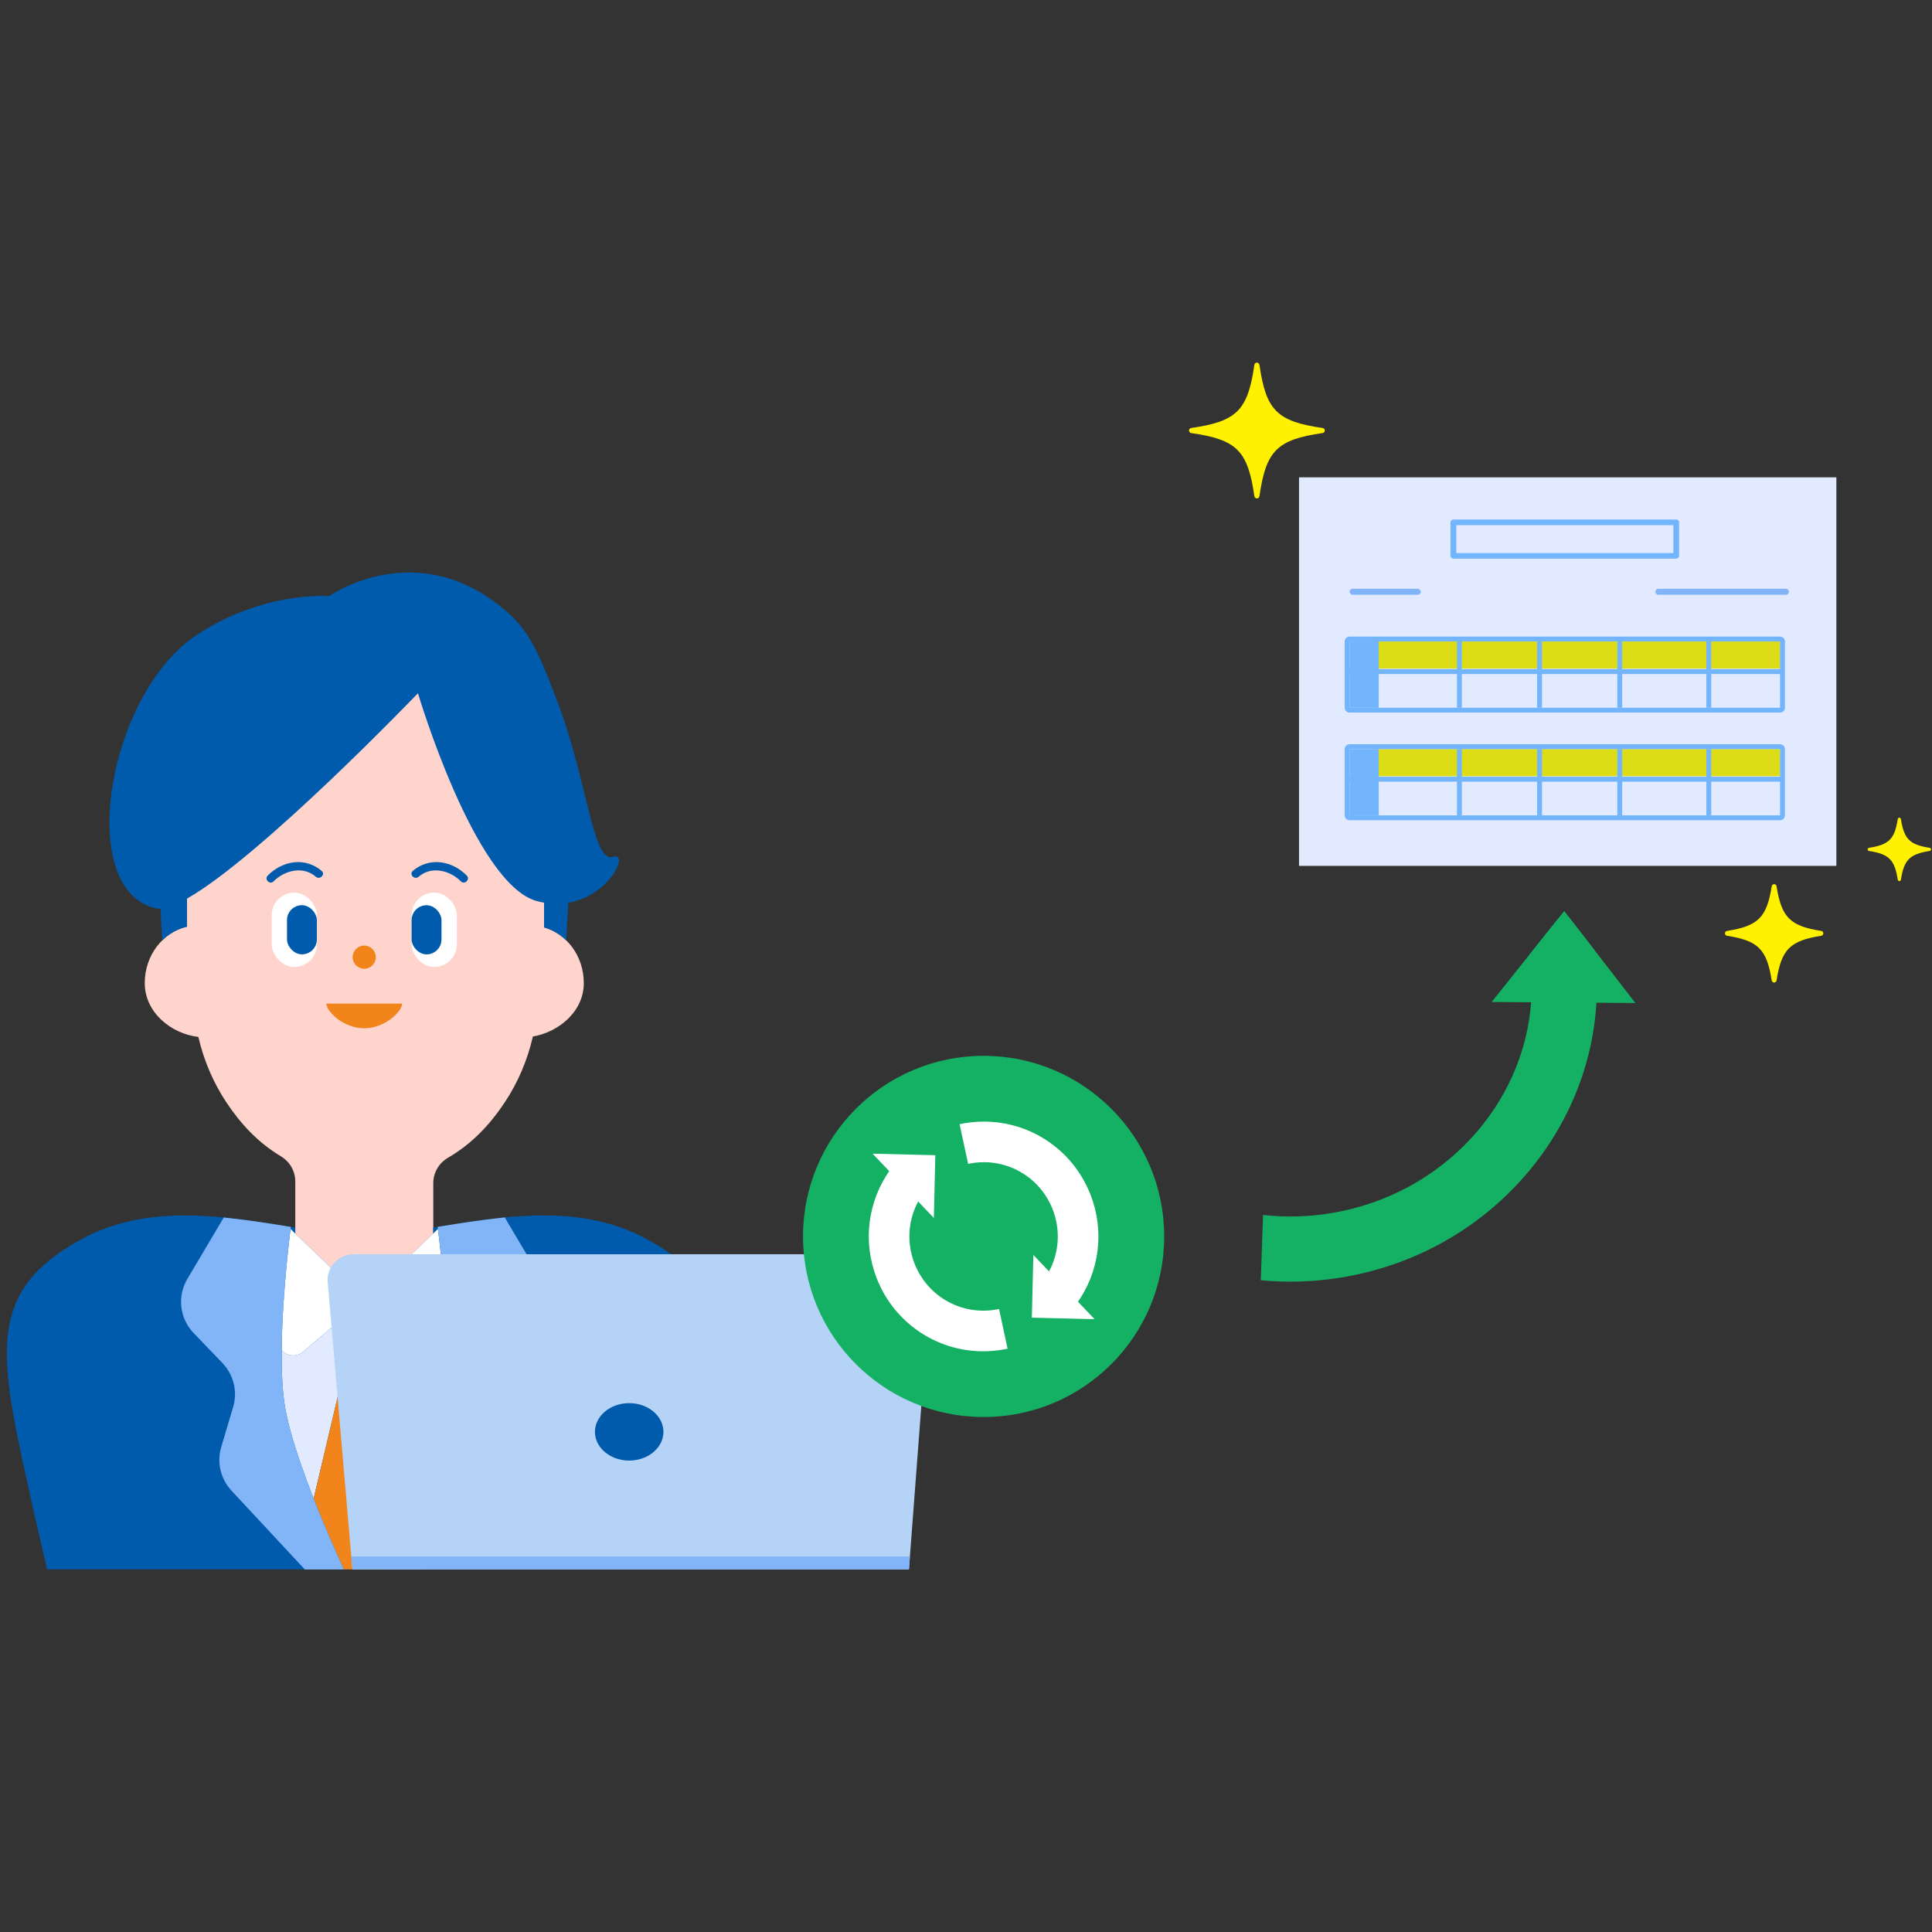 <?xml version="1.0" encoding="UTF-8"?>
<svg id="_レイヤー_1" data-name="レイヤー 1" xmlns="http://www.w3.org/2000/svg" width="80" height="80" viewBox="0 0 80 80">
  <rect x="0" y="0" width="80" height="80" fill="#333333" stroke="none"/>
  <defs>
    <style>
      .cls-1 {
        fill: #b5d3f7;
      }

      .cls-1, .cls-2, .cls-3, .cls-4, .cls-5, .cls-6, .cls-7, .cls-8, .cls-9, .cls-10, .cls-11, .cls-12, .cls-13, .cls-14, .cls-15, .cls-16 {
        stroke-width: 0px;
      }

      .cls-2 {
        fill: #ef831b;
      }

      .cls-3 {
        fill: #005bac;
      }

      .cls-17 {
        fill: none;
        stroke: #72b5fc;
        stroke-linejoin: round;
        stroke-width: .202px;
      }

      .cls-4 {
        fill: #dfe9ff;
      }

      .cls-5 {
        fill: #e2eaff;
      }

      .cls-6 {
        fill: #005bb1;
      }

      .cls-7 {
        fill: #fff;
      }

      .cls-8 {
        fill: #dcdc17;
      }

      .cls-9 {
        fill: #72b5fc;
      }

      .cls-10 {
        fill: #14b165;
      }

      .cls-11 {
        fill: #acd3fa;
      }

      .cls-12 {
        fill: #744000;
      }

      .cls-13 {
        fill: #f1851b;
      }

      .cls-14 {
        fill: #82b5f7;
      }

      .cls-15 {
        fill: #ffd4cc;
      }

      .cls-16 {
        fill: #fff100;
      }
    </style>
  </defs>
  <g>
    <path class="cls-16" d="m73.363,40.599c-.204-1.291-.56-1.648-1.851-1.851-.114-.018-.114-.182,0-.2,1.291-.204,1.648-.56,1.851-1.851.018-.114.182-.114.2,0,.204,1.291.56,1.648,1.851,1.851.114.018.114.182,0,.2-1.291.204-1.648.56-1.851,1.851-.018.114-.182.114-.2,0Z"/>
    <path class="cls-16" d="m78.583,36.429c-.131-.832-.361-1.062-1.193-1.193-.073-.012-.073-.117,0-.129.832-.131,1.062-.361,1.193-1.193.012-.073.117-.073.129,0,.131.832.361,1.062,1.193,1.193.073.012.073.117,0,.129-.832.131-1.062.361-1.193,1.193-.012.073-.117.073-.129,0Z"/>
    <rect class="cls-5" x="56.87" y="16.684" width="16.089" height="22.25" transform="translate(92.724 -37.105) rotate(90)"/>
    <rect class="cls-8" x="56.989" y="26.562" width="16.719" height="1.122"/>
    <rect class="cls-8" x="56.989" y="31.019" width="16.719" height="1.122"/>
    <path class="cls-9" d="m69.408,23.133h-9.226c-.066,0-.12-.052-.12-.116v-1.389c0-.064.054-.116.12-.116h9.226c.066,0,.12.052.12.116v1.389c0,.064-.054.116-.12.116Zm-9.106-.231h8.987v-1.158h-8.987v1.158Z"/>
    <rect class="cls-14" x="68.545" y="24.38" width="5.532" height=".249" rx=".123" ry=".123"/>
    <rect class="cls-14" x="55.883" y="24.38" width="2.95" height=".249" rx=".123" ry=".123"/>
    <path class="cls-9" d="m73.708,26.562v2.743h-17.825v-2.743h17.825m0-.202h-17.825c-.112,0-.202.091-.202.202v2.743c0,.112.091.202.202.202h17.825c.112,0,.202-.091.202-.202v-2.743c0-.112-.091-.202-.202-.202h0Z"/>
    <line class="cls-17" x1="55.76" y1="27.809" x2="73.831" y2="27.809"/>
    <line class="cls-17" x1="60.431" y1="26.562" x2="60.431" y2="29.305"/>
    <line class="cls-17" x1="56.989" y1="26.562" x2="56.989" y2="29.305"/>
    <line class="cls-17" x1="63.75" y1="26.562" x2="63.75" y2="29.305"/>
    <line class="cls-17" x1="67.07" y1="26.562" x2="67.07" y2="29.305"/>
    <line class="cls-17" x1="70.757" y1="26.562" x2="70.757" y2="29.305"/>
    <rect class="cls-9" x="55.883" y="26.562" width="1.106" height="2.743" transform="translate(112.872 55.867) rotate(180)"/>
    <path class="cls-9" d="m73.708,31.019v2.743h-17.825v-2.743h17.825m0-.202h-17.825c-.112,0-.202.091-.202.202v2.743c0,.112.091.202.202.202h17.825c.112,0,.202-.091.202-.202v-2.743c0-.112-.091-.202-.202-.202h0Z"/>
    <line class="cls-17" x1="55.76" y1="32.265" x2="73.831" y2="32.265"/>
    <line class="cls-17" x1="60.431" y1="31.019" x2="60.431" y2="33.762"/>
    <line class="cls-17" x1="56.989" y1="31.019" x2="56.989" y2="33.762"/>
    <line class="cls-17" x1="63.75" y1="31.019" x2="63.75" y2="33.762"/>
    <line class="cls-17" x1="67.07" y1="31.019" x2="67.07" y2="33.762"/>
    <line class="cls-17" x1="70.757" y1="31.019" x2="70.757" y2="33.762"/>
    <rect class="cls-9" x="55.883" y="31.019" width="1.106" height="2.743" transform="translate(112.872 64.78) rotate(180)"/>
    <path class="cls-16" d="m51.941,20.547c-.27-1.886-.73-2.345-2.615-2.615-.121-.017-.121-.192,0-.21,1.886-.27,2.345-.73,2.615-2.615.017-.121.192-.121.21,0,.27,1.886.73,2.345,2.615,2.615.121.017.121.192,0,.21-1.886.27-2.345.73-2.615,2.615-.017.121-.192.121-.21,0Z"/>
  </g>
  <g>
    <g>
      <g>
        <path class="cls-15" d="m24.173,40.705c0-1.106-.696-2.033-1.64-2.304v-2.644s0-2.028,0-2.028c0-.448-.036-.886-.101-1.314-.188-1.232-.637-2.368-1.283-3.342-1.342-2.023-3.535-3.342-6.013-3.342s-4.671,1.319-6.013,3.342c-.646.974-1.095,2.11-1.283,3.342-.065.428-.101.866-.101,1.314v4.643c-.997.23-1.745,1.187-1.745,2.333,0,1.232,1.111,2.105,2.219,2.232.229.987.625,1.902,1.158,2.705.602.907,1.315,1.671,2.262,2.239.371.222.594.619.594,1.043v4.513c0,.681.568,1.234,1.268,1.234h3.178c.7,0,1.268-.552,1.268-1.234v-4.445c0-.429.228-.83.607-1.05.986-.574,1.732-1.361,2.355-2.299.536-.808.934-1.729,1.162-2.723,1.055-.18,2.109-1.023,2.109-2.214Z"/>
        <g>
          <g>
            <circle class="cls-13" cx="15.082" cy="39.634" r=".48"/>
            <path class="cls-13" d="m16.65,41.558c0,.319-.702,1.021-1.568,1.021s-1.568-.701-1.568-1.021h3.135Z"/>
          </g>
          <g>
            <g>
              <path class="cls-3" d="m13.32,36.063c-.309-.27-.724-.403-1.133-.358-.422.046-.804.249-1.101.549-.155.156.086.398.242.242.455-.459,1.223-.653,1.751-.191.165.144.408-.097.242-.242h0Z"/>
              <g>
                <rect class="cls-7" x="11.25" y="36.96" width="1.871" height="3.081" rx=".936" ry=".936"/>
                <rect class="cls-3" x="11.884" y="37.482" width="1.237" height="2.036" rx=".618" ry=".618"/>
              </g>
            </g>
            <g>
              <path class="cls-3" d="m17.334,36.305c.528-.461,1.295-.268,1.751.191.155.156.397-.085.242-.242-.297-.3-.679-.503-1.101-.549-.409-.045-.824.088-1.133.358-.166.145.077.386.242.242h0Z"/>
              <g>
                <rect class="cls-7" x="17.044" y="36.96" width="1.871" height="3.081" rx=".936" ry=".936" transform="translate(35.96 77.001) rotate(180)"/>
                <rect class="cls-3" x="17.044" y="37.482" width="1.237" height="2.036" rx=".618" ry=".618" transform="translate(35.325 77.001) rotate(-180)"/>
              </g>
            </g>
          </g>
        </g>
      </g>
      <g>
        <path class="cls-3" d="m26.717,51.274c-1.812-.965-3.808-1.056-5.815-.863-.853.082-1.707.215-2.551.354-.075.012-.151.024-.225.037-.062.01-.124.02-.186.031v.244l-2.329,2.235-.119.1c-.236.197-.583.198-.819,0l-.119-.099h0s0,0,0,0l-2.329-2.235h0v-.244c-.062-.01-.123-.02-.186-.031-.917-.152-1.848-.302-2.776-.391-2.007-.193-4.003-.103-5.815.863C-.818,53.547.029,56.348,1.385,62.546l.564,2.438h12.289s0,0,0,0h1.688s0,0,0,0h12.289l.564-2.438c1.357-6.199,2.204-9-2.063-11.272Z"/>
        <g>
          <path class="cls-11" d="m11.664,55.903s0,0,0,0c-.006.618.01,1.214.059,1.741-.05-.527-.065-1.124-.059-1.741Z"/>
          <path class="cls-11" d="m12.986,62.052h0c-.179-.456-.354-.922-.514-1.381.16.459.335.925.514,1.381Z"/>
          <path class="cls-11" d="m11.723,57.644c.014.146.03.287.049.422.051.365.144.777.264,1.218-.121-.441-.213-.854-.264-1.218-.019-.135-.035-.276-.049-.422Z"/>
          <path class="cls-11" d="m12.472,60.671c-.166-.477-.315-.946-.436-1.387.121.441.27.91.436,1.387Z"/>
          <polygon class="cls-4" points="14.238 64.984 15.927 64.984 15.927 64.984 15.927 64.984 14.238 64.984"/>
          <path class="cls-4" d="m14.372,56.195c.058.059.124.112.198.156h.001s-.001,0-.001,0c-.074-.044-.14-.096-.198-.156Z"/>
          <path class="cls-5" d="m17.619,55.978l-2.536-2.16-2.537,2.161c-.271.231-.67.18-.882-.076-.006.618.009,1.214.059,1.741.014.146.03.287.049.422.051.365.144.777.264,1.218s.27.91.436,1.387c.16.459.335.925.514,1.381l1.386-5.857c-.17-.174-.268-.406-.268-.652v-.391c0-.349.197-.67.513-.834.278-.145.612-.148.893-.009l.027.013c.326.161.531.487.531.843v.364c0,.247-.099.479-.27.653-.031.032-.065.062-.1.09.036-.028.069-.058.1-.09l1.403,5.813c.296-.755.578-1.535.798-2.262.092-.305.174-.6.241-.88s.119-.544.154-.788c.019-.135.035-.276.049-.422.027-.292.045-.605.054-.932.007-.262.008-.535.005-.81-.212.257-.612.307-.883.076Z"/>
          <path class="cls-4" d="m14.914,56.475c-.066-.011-.131-.029-.195-.053.063.024.128.042.195.053Z"/>
          <path class="cls-4" d="m15.191,56.482c-.043.005-.085.007-.128.007.043,0,.085-.002.128-.007Z"/>
          <path class="cls-4" d="m15.558,56.362c-.115.065-.24.105-.367.12.127-.015.252-.055.367-.12Z"/>
          <path class="cls-6" d="m14.238,64.984h0c-.19-.415-.422-.934-.668-1.508.245.575.478,1.093.668,1.508Z"/>
          <path class="cls-6" d="m13.385,63.035c-.133-.317-.267-.647-.398-.983h0c.132.335.266.665.398.983Z"/>
          <path class="cls-13" d="m16.594,63.476c.061-.144.124-.291.186-.441.125-.3.252-.611.377-.927.015-.037.029-.075.044-.113l-1.403-5.813c-.031.032-.065.062-.1.09s-.074.053-.114.076l-.026.015c-.115.065-.24.105-.367.12-.043.005-.085.007-.128.007-.05,0-.1-.006-.149-.014-.066-.011-.131-.029-.195-.053-.051-.02-.101-.042-.148-.07h-.001c-.074-.044-.14-.097-.198-.156l-1.386,5.857c.132.335.266.665.398.983.063.15.125.297.186.441.245.575.478,1.093.668,1.508h1.688c.19-.415.422-.934.668-1.508Z"/>
          <path class="cls-2" d="m16.068,55.529v-.364c0-.356-.205-.682-.531-.843l-.027-.013c-.281-.139-.614-.136-.893.009-.316.164-.513.485-.513.834v.391c0,.246.098.479.268.652.058.059.124.112.198.156h.001c.048.029.097.051.148.071.063.024.128.042.195.053.049.008.099.014.149.014.043,0,.085-.002.128-.007.127-.015.252-.055.367-.12l.026-.015c.04-.023.078-.048.114-.076.036-.028.069-.058.1-.09.17-.174.27-.406.27-.653Z"/>
          <path class="cls-6" d="m15.063,56.489c-.05,0-.1-.006-.149-.014.049.008.099.014.149.014Z"/>
          <path class="cls-6" d="m14.719,56.422c-.051-.02-.101-.042-.148-.07.048.028.097.051.148.07Z"/>
          <polygon class="cls-7" points="20.633 50.441 20.633 50.441 20.633 50.441 20.633 50.441"/>
          <polygon class="cls-7" points="9.532 50.441 9.532 50.441 9.533 50.441 9.532 50.441"/>
          <path class="cls-7" d="m12.029,50.888h0c-.063.519-.153,1.323-.229,2.246.076-.922.166-1.727.229-2.246Z"/>
          <path class="cls-7" d="m11.728,54.139c-.036.583-.059,1.183-.065,1.763,0,0,0,0,0,0,.005-.581.029-1.18.065-1.763Z"/>
          <path class="cls-7" d="m15.611,53.311l-.119.1c-.236.197-.583.198-.819,0l-.119-.099h0s0,0,0,0l-2.329-2.235-.196-.188c-.063.519-.153,1.323-.229,2.246-.027.324-.051.662-.072,1.005-.036.583-.059,1.183-.065,1.763.212.256.611.307.882.076l2.537-2.161,2.536,2.16c.271.231.67.181.883-.076,0-.067,0-.133-.001-.2-.006-.345-.018-.695-.035-1.043-.073-1.513-.233-2.978-.33-3.771l-.196.188-2.329,2.235h0"/>
          <polygon class="cls-9" points="12.62 64.984 14.238 64.984 14.238 64.984 13.72 64.984 12.62 64.984"/>
          <path class="cls-9" d="m18.125,50.802h0c.075-.012.15-.024.225-.037-.075.012-.151.024-.225.037h0Z"/>
          <path class="cls-9" d="m18.496,56.712c-.009.326-.026.639-.054.932.027-.292.045-.605.054-.932Z"/>
          <path class="cls-9" d="m18.24,58.853c-.067.28-.148.575-.241.88.092-.305.174-.6.241-.88Z"/>
          <path class="cls-9" d="m18.136,50.888c-.003-.028-.007-.06-.01-.086h0c.003.026.007.058.01.086h0Z"/>
          <path class="cls-9" d="m18.24,58.853c.067-.28.119-.544.154-.788.019-.135.035-.276.049-.422-.014.146-.03.287-.049.422-.034.243-.087.508-.154.788Z"/>
          <path class="cls-9" d="m15.927,64.984h0c.19-.415.422-.934.668-1.508-.245.575-.478,1.093-.668,1.508Z"/>
          <path class="cls-9" d="m17.157,62.108c-.125.316-.252.627-.377.927.125-.3.252-.611.377-.927Z"/>
          <g>
            <path class="cls-14" d="m13.571,63.476c-.061-.144-.124-.291-.186-.441-.133-.317-.267-.647-.398-.982-.179-.456-.354-.922-.514-1.381-.166-.477-.315-.946-.436-1.387s-.213-.854-.264-1.218c-.019-.135-.035-.276-.049-.422-.05-.527-.065-1.124-.059-1.741.005-.581.029-1.18.065-1.763.021-.344.046-.682.072-1.005.076-.922.166-1.727.229-2.246.003-.028.007-.06.01-.086-.04-.007-.08-.013-.121-.02h0s-.009-.002-.014-.002c-.181-.03-.363-.06-.546-.088-.083-.013-.167-.026-.25-.038-.117-.018-.233-.036-.35-.053-.121-.018-.243-.034-.364-.051-.083-.011-.165-.023-.248-.034-.205-.027-.41-.051-.615-.074,0,0,0,0,0,0-.089-.01-.179-.021-.268-.03l-1.506,2.542c-.43.726-.322,1.64.266,2.251l1.179,1.225c.471.49.642,1.186.45,1.83l-.494,1.659c-.189.634-.027,1.319.428,1.807l3.033,3.259h1.618c-.19-.415-.422-.934-.668-1.508Z"/>
            <path class="cls-14" d="m22.141,55.204c.588-.611.696-1.526.266-2.251l-1.506-2.542c-.089.009-.179.02-.268.03,0,0,0,0,0,0-.369.04-.739.089-1.107.142-.019.003-.039.005-.058.008-.366.053-.732.111-1.095.171-.007.001-.014.002-.022.003-.075.012-.151.024-.225.037.003.026.007.058.01.086.096.793.256,2.257.33,3.771.017.348.029.698.035,1.043.001.067,0,.133.001.2.003.276.002.548-.005.81-.009.326-.026.639-.054.932-.014.146-.03.287-.049.422-.034.243-.087.508-.154.788s-.148.575-.241.88c-.22.726-.502,1.506-.798,2.262-.015.038-.029.076-.044.113-.125.316-.252.627-.377.927-.063.15-.125.297-.186.441-.245.575-.478,1.093-.668,1.508h1.618l3.033-3.259c.455-.489.617-1.173.428-1.807l-.494-1.659c-.192-.645-.021-1.341.45-1.83l1.178-1.225Z"/>
          </g>
          <path class="cls-12" d="m18.465,54.659c.017.348.029.698.035,1.043-.006-.345-.018-.695-.035-1.043Z"/>
        </g>
      </g>
      <path class="cls-3" d="m25.382,35.481c-.849.272-1.056-3.167-2.293-6.406-.628-1.644-1.049-2.798-2.006-3.661-3.726-3.356-7.452-.733-7.452-.733,0,0-2.758-.222-5.539,1.648-3.63,2.44-5.009,10.531-1.624,11.287.053.012.113.015.177.012l.071,1.313c.283-.278.633-.479,1.021-.569v-1.158c3.099-1.76,9.57-8.509,9.57-8.509,0,0,2.342,7.901,4.921,8.607.103.028.204.049.303.066v1.023c.346.1.659.288.916.541l.084-1.559c1.728-.3,2.554-2.128,1.848-1.902Z"/>
    </g>
    <g>
      <path class="cls-1" d="m37.637,64.984H14.592l-1.03-11.974c0-.593.481-1.074,1.074-1.074h22.835c.593,0,1.074.481,1.074,1.074l-.908,11.974Z"/>
      <ellipse class="cls-3" cx="26.053" cy="59.29" rx="1.418" ry="1.189"/>
      <polygon class="cls-14" points="37.637 64.984 14.592 64.984 14.546 64.455 37.678 64.455 37.637 64.984"/>
    </g>
    <g>
      <circle class="cls-10" cx="40.729" cy="51.198" r="7.478"/>
      <g>
        <g>
          <path class="cls-7" d="m40.712,55.954c-1.92,0-3.682-1.165-4.409-3.022-.591-1.51-.378-3.197.571-4.514l1.364.982c-.614.852-.752,1.943-.37,2.919.552,1.409,2.023,2.201,3.501,1.884l.353,1.643c-.338.073-.676.108-1.01.108Z"/>
          <polygon class="cls-7" points="38.669 50.433 36.132 47.772 38.73 47.835 38.669 50.433"/>
        </g>
        <g>
          <path class="cls-7" d="m44.583,53.979l-1.364-.982c.614-.852.752-1.943.37-2.919-.552-1.409-2.024-2.201-3.501-1.884l-.353-1.643c2.285-.491,4.565.734,5.419,2.914.591,1.51.378,3.197-.571,4.514Z"/>
          <polygon class="cls-7" points="42.789 51.964 45.325 54.624 42.727 54.562 42.789 51.964"/>
        </g>
      </g>
    </g>
  </g>
  <g>
    <path class="cls-10" d="m64.953,37.96l-.427.073-1.177,1.476-.02.024c.076.504.105,1.004.094,1.499-.003.157-.01.315-.023.471-.309,4.243-3.644,7.942-8.228,8.722-.975.166-1.94.189-2.872.083l-.094,2.704c1.112.106,2.261.07,3.418-.127,5.897-1.004,10.16-5.836,10.48-11.365.012-.206.02-.414.02-.622.003-.513-.029-1.031-.098-1.552l-.662-.852-.413-.534Z"/>
    <polygon class="cls-10" points="67.718 41.533 66.055 39.382 66.027 39.347 65.366 38.493 64.953 37.96 64.771 37.725 64.525 38.033 63.349 39.509 63.329 39.533 61.767 41.49 63.401 41.502 63.417 41.502 66.104 41.521 66.122 41.521 67.718 41.533"/>
  </g>
</svg>